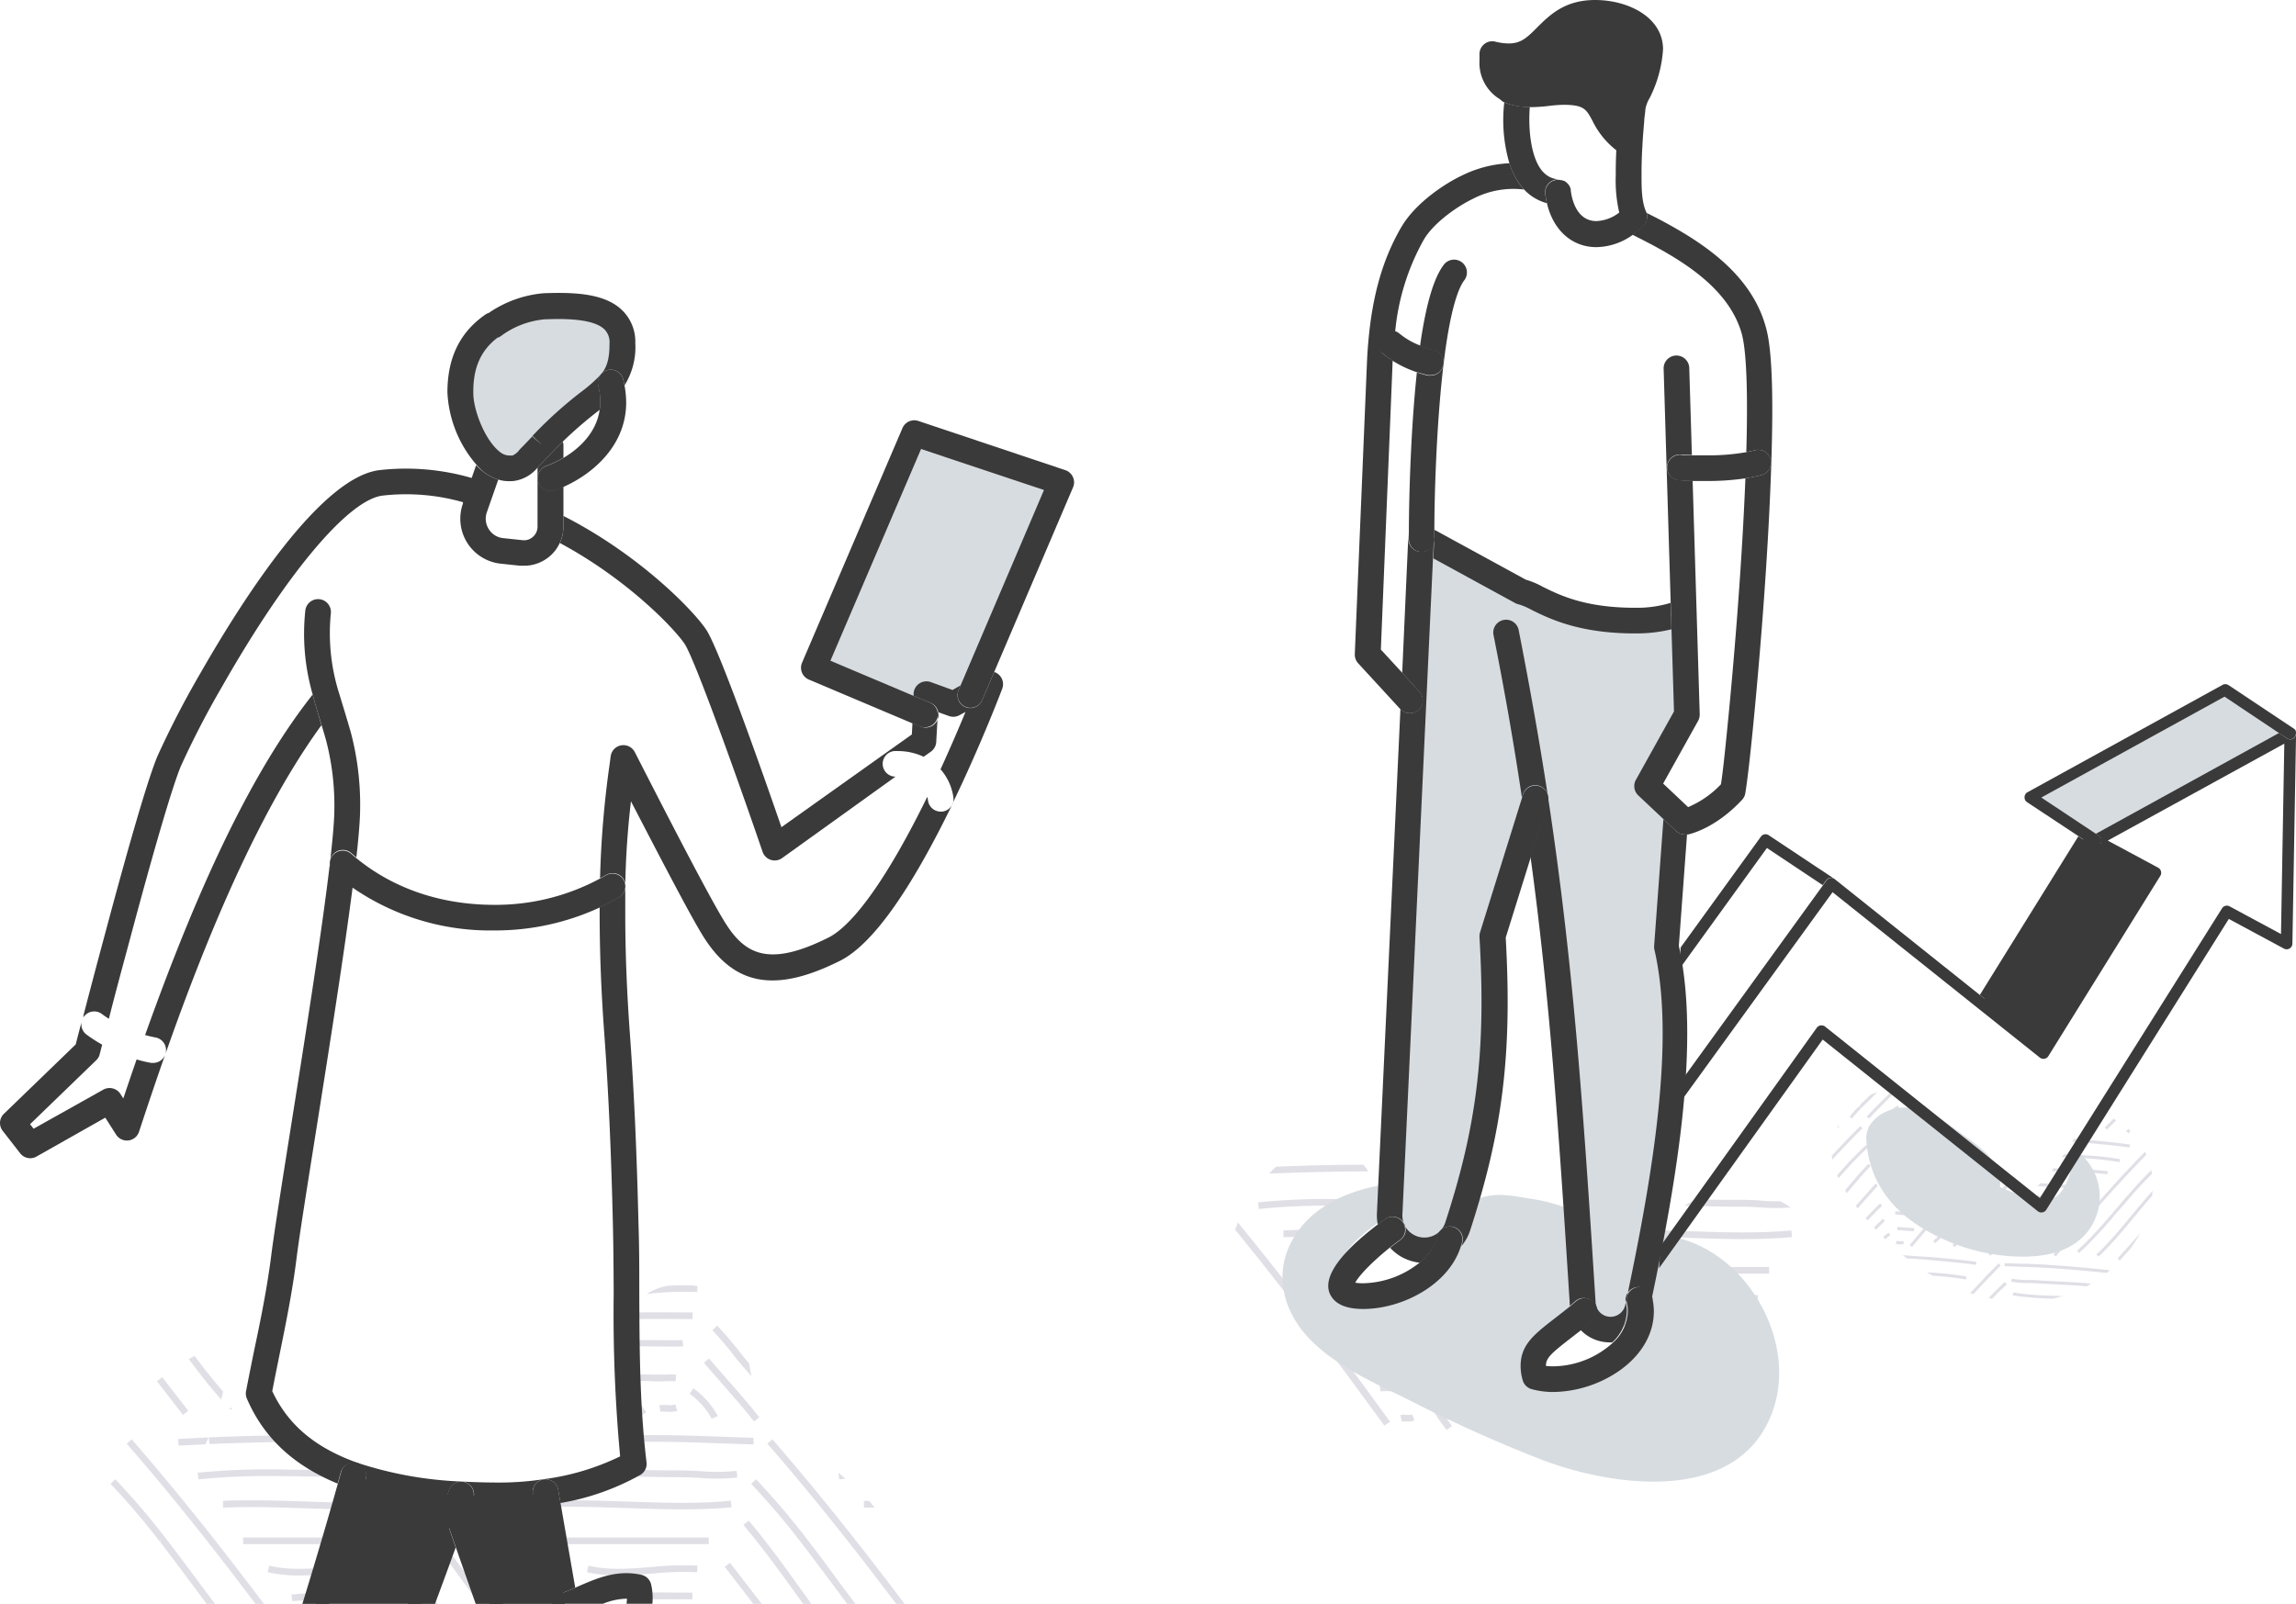 <svg xmlns="http://www.w3.org/2000/svg" width="402.53" height="281.27" viewBox="0 0 402.53 281.27"><defs><style>.cls-1{fill:#e0dfe6;}.cls-2{fill:#d7dce0;}.cls-3{fill:#3a3a3a;}</style></defs><g id="レイヤー_2" data-name="レイヤー 2"><g id="デザイン"><path class="cls-1" d="M151.46,263.2l0,1.17H152v0l1.37,0c-.34-.39-.68-.77-1-1.14Z"/><path class="cls-1" d="M147.11,259.43l1.12-.11L147,258.27Z"/><path class="cls-1" d="M89.74,265.71c-.41.12-.83.23-1.24.33,2.33,2.9,4.72,5.92,7.18,9.11.75,1,1.52,2,2.29,3l1.34-.18-2.71-3.53Q93.08,269.87,89.74,265.71Z"/><path class="cls-1" d="M141.75,270.26a131,131,0,0,0-9.21-10.85l-.84.81A132.28,132.28,0,0,1,140.82,271c1.74,2.25,3.43,4.53,5.13,6.81l2.6,3.49H150c-1.05-1.39-2.09-2.79-3.14-4.19C145.19,274.8,143.49,272.51,141.75,270.26Z"/><path class="cls-1" d="M135.41,252.4l-.88.77c5.71,6.55,11.57,13.74,17.94,22q2.26,2.94,4.67,6.12h1.47c-1.8-2.39-3.53-4.66-5.22-6.84C147,266.17,141.14,259,135.41,252.4Z"/><path class="cls-1" d="M114.21,274.8c-1.88.15-3.83.32-5.74.32a23.29,23.29,0,0,1-5.31-.55l-.26,1.14a24.44,24.44,0,0,0,5.57.58c.62,0,1.24,0,1.87-.05l1-.16a.36.36,0,0,1,0,.11l2.94-.23a53.43,53.43,0,0,1,7.92-.24l.09-1.16A53.18,53.18,0,0,0,114.21,274.8Z"/><polygon class="cls-1" points="127.06 274.77 132.08 281.27 133.55 281.27 127.98 274.06 127.06 274.77"/><path class="cls-1" d="M58.25,274.8c-1.89.15-3.84.32-5.74.32a23.29,23.29,0,0,1-5.31-.55l-.27,1.14a24.53,24.53,0,0,0,5.58.58c2,0,3.92-.17,5.83-.33a53.61,53.61,0,0,1,7.93-.24l.09-1.16A53.14,53.14,0,0,0,58.25,274.8Z"/><rect class="cls-1" x="98.59" y="269.62" width="25.67" height="1.17"/><path class="cls-1" d="M36.57,252.07c-1.81.08-3.59.17-5.33.27l.07,1.17c1.55-.09,3.13-.17,4.72-.24Q36.32,252.67,36.57,252.07Z"/><path class="cls-1" d="M36.74,253.24c3.91-.17,8-.29,12.23-.35-.27-.4-.55-.78-.85-1.16-4,.07-7.81.18-11.49.34a5.28,5.28,0,0,0,.06.88C36.71,253.05,36.72,253.14,36.74,253.24Z"/><path class="cls-1" d="M55.2,258.94l3.41.06c-1.47-.38-2.93-.79-4.38-1.24-2.24,0-4.48-.08-6.72-.08a120.18,120.18,0,0,0-12.85.59l.13,1.16a117.85,117.85,0,0,1,12.72-.58C50.08,258.85,52.64,258.9,55.2,258.94Z"/><rect class="cls-1" x="42.62" y="269.62" width="25.67" height="1.17"/><path class="cls-1" d="M112.89,251.66h-1.72c.14.39.29.78.44,1.17h1.28c5.75,0,8.67.11,12.71.26l6.51.22,0-1.17c-2.62-.07-4.66-.15-6.5-.22C121.59,251.77,118.66,251.66,112.89,251.66Z"/><path class="cls-1" d="M134.7,270.94c-1.22-1.57-2.34-3-3.45-4.27l-.91.74.34.43v0c1,1.18,2,2.44,3.08,3.84,2.18,2.81,4.31,5.79,6.38,8.66.22.32.45.63.68.95h1.44l-1.17-1.63C139,276.76,136.88,273.77,134.7,270.94Z"/><path class="cls-1" d="M63.63,263.55c-3.24,0-6.56-.12-9.77-.23s-6.53-.22-9.76-.22c-1.79,0-3.41,0-5,.1l0,1.17h.49v0c1.39-.05,2.85-.08,4.44-.08,3.21,0,6.52.11,9.72.22s6.55.23,9.81.23,6.07-.11,8.66-.35l-.11-1.17C69.63,263.44,66.83,263.55,63.63,263.55Z"/><polygon class="cls-1" points="70.27 274.77 75.29 281.27 76.76 281.27 71.19 274.06 70.27 274.77"/><path class="cls-1" d="M119.6,263.55c-3.25,0-6.57-.12-9.78-.23s-6.52-.22-9.76-.22c-1.18,0-2.29,0-3.36,0l-1.58.65v.57h.5v0c1.39-.05,2.84-.08,4.43-.08,3.22,0,6.52.11,9.72.22s6.55.23,9.82.23,6.07-.11,8.65-.35l-.1-1.17C125.6,263.44,122.8,263.55,119.6,263.55Z"/><path class="cls-1" d="M122.87,258c-1.19-.07-2.41-.14-4-.14-2.57,0-5.13-.05-7.7-.1l-1.16,0c-1,.35-2,.73-3.07,1.13,1.41,0,2.81,0,4.21.06,2.57.05,5.14.1,7.72.1,1.55,0,2.75.07,3.92.13a34.64,34.64,0,0,0,6.48-.07l-.12-1.17A33.57,33.57,0,0,1,122.87,258Z"/><path class="cls-1" d="M112,279.29c.12.4.26.78.42,1.17,2.24,0,4.62,0,6.62,0h2.35v-1.17h-2.34C117,279.26,114.41,279.24,112,279.29Z"/><path class="cls-1" d="M51.09,279.63l.16,1.16a96.93,96.93,0,0,1,11.86-.34h2.35v-1.17H63.12A97.91,97.91,0,0,0,51.09,279.63Z"/><path class="cls-1" d="M85,270.26c-1.28-1.66-2.5-3.19-3.67-4.61a19.48,19.48,0,0,0-3-1.71C80.1,266,82,268.32,84,271c1.74,2.25,3.43,4.53,5.13,6.81l1,1.35L91.5,279l-1.41-1.88C88.4,274.8,86.7,272.51,85,270.26Z"/><path class="cls-1" d="M77.91,270.94c-1.22-1.57-2.34-3-3.45-4.27l-.91.74.33.43,0,0c1,1.18,2,2.44,3.08,3.84,2.11,2.72,4.18,5.6,6.18,8.39l.11-.11c.35-.09.72-.16,1.1-.22l-.06-.08C82.24,276.76,80.09,273.77,77.91,270.94Z"/><path class="cls-1" d="M109.3,244.19c1,1.34,2,2.71,3,4.14l1-.69c-1.47-2-2.87-3.94-4.23-5.79C109.1,242.63,109.19,243.41,109.3,244.19Z"/><path class="cls-1" d="M116.91,247.58a5.89,5.89,0,0,0,1.82-.14l-.32-1.13a4.75,4.75,0,0,1-1.45.1,6.82,6.82,0,0,0-1.35,0l.17,1.16A5.36,5.36,0,0,1,116.91,247.58Z"/><path class="cls-1" d="M116.45,242.23a19.25,19.25,0,0,1,2,0l.08-1.17c-.75-.05-1.42,0-2.13,0s-1.36,0-2.18,0a17,17,0,0,0-2.27,0l.12,1.16a18.52,18.52,0,0,1,2.13,0C115.05,242.27,115.77,242.25,116.45,242.23Z"/><path class="cls-1" d="M121.43,230.15h-2.34c-2.64,0-6-.06-8.75.07a9.13,9.13,0,0,0-.49,1.2c2.86-.16,6.43-.13,9.23-.1h2.35Z"/><path class="cls-1" d="M119.67,235c-1.23.07-5.45,0-6.91,0-.41,0-.79,0-1.22,0a19.84,19.84,0,0,1-2,0l0,1.16.68,0c.56,0,1,0,1.43-.05a10.76,10.76,0,0,1,1.13,0c1.47,0,5.74.07,7,0Z"/><path class="cls-1" d="M124.3,238.24l-.89.77,2.37,2.71c2.23,2.53,4.75,5.4,6.42,7.56l.93-.72c-1.69-2.19-4.23-5.07-6.47-7.62C125.8,240,125,239,124.3,238.24Z"/><path class="cls-1" d="M124.78,248.8l1.08-.46a14.42,14.42,0,0,0-4.33-4.9l-.6,1A13.38,13.38,0,0,1,124.78,248.8Z"/><path class="cls-1" d="M131.75,241.34l-.45-2.29c-.5-.57-1-1.16-1.44-1.75-1.2-1.55-2.7-3.31-4.11-4.83l-.86.8c1.39,1.49,2.87,3.22,4,4.75C129.82,239.16,130.78,240.27,131.75,241.34Z"/><path class="cls-1" d="M114.31,226.82a53.43,53.43,0,0,1,7.92-.24l.08-1c-.24-.06-.49-.11-.74-.15a43.32,43.32,0,0,0-4.67.07,10.43,10.43,0,0,0-3.53,1.44Z"/><path class="cls-1" d="M29.43,270.26a131,131,0,0,0-9.21-10.85l-.84.81A129.86,129.86,0,0,1,28,270.33l.16-.33c0,.14-.05.3-.07.45l.41.52c1.74,2.25,3.43,4.53,5.13,6.81l2.6,3.49H37.7c-1.05-1.39-2.09-2.79-3.14-4.19C32.87,274.8,31.17,272.51,29.43,270.26Z"/><path class="cls-1" d="M23.09,252.4l-.88.77c5.71,6.55,11.57,13.74,17.94,22,1.51,2,3.07,4,4.67,6.12h1.47c-1.8-2.38-3.53-4.66-5.22-6.84C34.7,266.17,28.81,259,23.09,252.4Z"/><path class="cls-1" d="M40.2,247l.23.25.41-.39A4.89,4.89,0,0,0,40.2,247Z"/><path class="cls-1" d="M38.79,245.45c.12-.47.23-.93.33-1.41-1.26-1.46-2.55-3-3.92-4.82l-1.1-1.44c-.34.19-.69.38-1,.58.39.53.79,1,1.19,1.57C35.85,242,37.34,243.8,38.79,245.45Z"/><path class="cls-1" d="M33,247.4l-4.56-5.9-.92.73,4.55,5.89Z"/><polygon class="cls-2" points="142.68 117.06 162.17 125.29 162.18 125.29 162.37 121.67 167.15 123.41 170.24 121.76 186.11 84.57 160.27 75.95 142.68 117.06"/><path class="cls-2" d="M95.41,53.73a17.37,17.37,0,0,0-8.82,3.34h-.23c-3.25,2.25-5.69,5.73-5.69,11.81,0,3.64,2.27,9.57,5.48,12.07h0a4.91,4.91,0,0,0,3,1.17c.27,0,.56,0,.87,0a4.7,4.7,0,0,0,2.77-1.84s.85-.86,2.11-2.21c.06,0,.1-.11.16-.16,5.84-6.2,9.8-8.16,12-10.77,1.37-1.63,2-3.52,2-6.87C109.11,53.84,101.82,53.5,95.41,53.73Z"/><path class="cls-3" d="M95.65,261.74a54.11,54.11,0,0,1-7.94.62c-2.43,0-4.72-.06-6.89-.19h0L80,264.65h0c2.18,6.24,4.19,12,5.84,16.62H99.05l-3.4-19.52Z"/><path class="cls-3" d="M80.82,262.18h0A67.52,67.52,0,0,1,62,258.79h0c-2,7.33-4.26,14.85-6.6,22.47H73.9q3.18-8.55,6-16.62Z"/><path class="cls-3" d="M55.12,122.91c-.1-.36-.2-.74-.3-1.12-10.06,12.75-19.41,31.78-29.38,59.72.62.17,1.23.32,1.84.43a2.25,2.25,0,0,1-.39,4.46l-.39,0a23.58,23.58,0,0,1-2.55-.61c-.76,2.18-1.53,4.45-2.33,6.84l-.51-.79a2.26,2.26,0,0,0-3-.75L5.89,197.94l-.62-.79,11.59-11.21a2.15,2.15,0,0,0,.62-1.07s.16-.61.43-1.67a27,27,0,0,1-2.73-1.76,2.24,2.24,0,0,1-.85-2.34c-.5,1.88-.86,3.29-1.05,4.05L.69,195.32a2.24,2.24,0,0,0-.21,3l3.05,3.92a2.23,2.23,0,0,0,2.87.58L18.46,196l1.91,3a2.24,2.24,0,0,0,4-.52c1.65-5,3.15-9.46,4.61-13.59l.57-1.6c9-25.39,17.84-43.81,26.81-56.12l-.27-.9C55.78,125.18,55.44,124.06,55.12,122.91Z"/><path class="cls-3" d="M14.62,178.43l.08-.14a2.25,2.25,0,0,1,3.15-.48c.4.3.81.58,1.24.85,1-4,2.29-8.76,3.58-13.54,4.37-16.38,7.59-27.33,9.07-30.83a156.32,156.32,0,0,1,7.26-14c11.25-19.76,22-32.54,28-33.37a36.46,36.46,0,0,1,14.28,1.18l1.51-4.25a41.22,41.22,0,0,0-16.4-1.39c-10.37,1.43-24,22.92-31.26,35.6a162.72,162.72,0,0,0-7.5,14.49c-2,4.73-6.14,19.7-9.27,31.42-1.31,4.86-2.6,9.75-3.64,13.76a.06.06,0,0,1,0,0A2.56,2.56,0,0,0,14.62,178.43Z"/><path class="cls-3" d="M62.56,256.63a2.24,2.24,0,0,1,1.56,2.77c-.2.74-.41,1.5-.63,2.25a71.2,71.2,0,0,0,14.23,2.56,2.83,2.83,0,0,1,.11-.31c.29-.84.58-1.65.87-2.46a2.25,2.25,0,1,1,4.24,1.49c-.18.52-.37,1.05-.56,1.57,1.71.08,3.5.11,5.33.11a53.39,53.39,0,0,0,6.09-.36l-.36-2.12a2.25,2.25,0,1,1,4.43-.77l.39,2.22a43.42,43.42,0,0,0,14-4.93,2.24,2.24,0,0,0,1.09-2.2c-1.18-9.8-1.23-19.38-1.27-29.52,0-4,0-8.15-.14-12.28-.3-12.62-.79-23.53-1.51-33.36-.54-7.43-.81-14.33-.81-21.11,0-1.68,0-3.24,0-4.71a145.7,145.7,0,0,1,1-14.95C117,152.83,121,160.43,123,163.73c5.46,9.11,12.72,10.54,24.25,4.77,5.6-2.79,12.2-12,19.68-27.38a2.27,2.27,0,0,1-1.72,1.21l-.29,0a2.25,2.25,0,0,1-2.23-2,4.25,4.25,0,0,0-.12-.6c-6.69,13.69-12.84,22.45-17.33,24.69-10.65,5.33-14.8,2.91-18.38-3.06-2-3.29-6.37-11.52-13-24.45l-2.56-5a2.25,2.25,0,0,0-4.24.73l-.16,1.22a172.13,172.13,0,0,0-1.7,20.16c.35-.19.72-.38,1.07-.58a2.24,2.24,0,0,1,3.08.78,2.26,2.26,0,0,1-.79,3.09,38.43,38.43,0,0,1-3.43,1.79c0,.34,0,.67,0,1,0,6.89.27,13.9.83,21.44.71,9.75,1.2,20.59,1.49,33.14.1,4.08.12,8.2.14,12.19a271.89,271.89,0,0,0,1.13,28.53,43.27,43.27,0,0,1-13.39,4,51.61,51.61,0,0,1-7.6.59c-2.36,0-4.64-.06-6.76-.18a66.4,66.4,0,0,1-18.24-3.26c-7.45-2.65-12.22-6.66-15-12.59.4-2.09.83-4.18,1.25-6.27,1.12-5.5,2.28-11.18,3-16.95.5-4,1.84-12.4,3.39-22.15,2.21-13.92,4.9-30.89,6.46-43.05a37.56,37.56,0,0,1-3.23-2.54,2.25,2.25,0,1,1,3-3.38l.88.74c.44-4,.66-6.82.66-8.68a49.6,49.6,0,0,0-1.61-13.15c-.34-1.21-.71-2.43-1.08-3.67-.33-1.08-.66-2.17-1-3.28A35,35,0,0,1,58,107.59a2.25,2.25,0,1,0-4.47-.54,38.31,38.31,0,0,0,1.29,14.74c.1.38.2.76.3,1.12.32,1.15.66,2.27,1,3.38l.27.9c.27.89.54,1.78.78,2.65a45.21,45.21,0,0,1,1.45,12c0,1.85-.26,5-.76,9.37-1.41,12.12-4.47,31.37-6.93,46.84-1.55,9.79-2.89,18.24-3.4,22.29-.71,5.59-1.85,11.19-3,16.61-.47,2.34-.95,4.68-1.39,7a2.18,2.18,0,0,0,.14,1.31c2.94,6.84,8.16,11.73,15.91,14.91.18-.65.37-1.31.55-1.95A2.25,2.25,0,0,1,62.56,256.63Z"/><path class="cls-3" d="M98.15,95.22c11.91,6.4,20.12,15.06,21.88,17.7s9.33,23.78,13.66,36.45a2.26,2.26,0,0,0,1.44,1.42,2.23,2.23,0,0,0,2-.32L157,136.2a2.25,2.25,0,0,1-.21-4.49l.55,0a10.64,10.64,0,0,1,4.59,1l1.28-.9a2.25,2.25,0,0,0,.93-1.71l.29-5.23,1.92.69a2.25,2.25,0,0,0,1.83-.12l1.09-.59c-1.13,2.73-2.63,6.25-4.38,10.06a9.37,9.37,0,0,1,2.26,4.94,2.29,2.29,0,0,1-.22,1.28s0-.05,0-.08a1,1,0,0,0,.07-.15c5.05-10.45,8.67-20,8.71-20.13a2.25,2.25,0,0,0-.62-2.48,2.31,2.31,0,0,0-.79-.45l-2.07,4.85a2.25,2.25,0,1,1-4.13-1.77l.31-.73L167,121l-3.83-1.39a2.26,2.26,0,0,0-3,2l0,.42,3,1.24a2.25,2.25,0,0,1-.88,4.32,2.21,2.21,0,0,1-.87-.17l-1.45-.62-.11,2L137,145.06c-2.92-8.47-10.87-31.17-13.19-34.64S112,97.21,98.78,90.48v1.87A6.87,6.87,0,0,1,98.15,95.22Z"/><path class="cls-3" d="M77.84,265.39a2.25,2.25,0,1,1,4.25-1.48l.25.72,0-.13c.19-.52.38-1.05.56-1.57a2.25,2.25,0,1,0-4.24-1.49c-.29.81-.58,1.62-.87,2.46a2.83,2.83,0,0,0-.11.31c-1.9,5.34-3.94,10.94-6.22,17.06h4.8c1.28-3.44,2.49-6.73,3.63-9.9Z"/><path class="cls-3" d="M64.12,259.4a2.25,2.25,0,1,0-4.33-1.2c-.18.64-.37,1.3-.55,1.95-1.83,6.52-3.88,13.48-6.23,21.12h4.71c2.16-7,4.06-13.52,5.77-19.62C63.71,260.9,63.92,260.14,64.12,259.4Z"/><path class="cls-3" d="M98.85,279.24c.66-.24,1.32-.52,2-.81l-2.58-14.85-.39-2.22a2.25,2.25,0,1,0-4.43.77l.36,2.12,3,17h.61A2.26,2.26,0,0,1,98.85,279.24Z"/><path class="cls-3" d="M82.09,263.91a2.25,2.25,0,1,0-4.25,1.48l2.09,6c1.32,3.78,2.5,7.12,3.48,9.9h4.77c-1.48-4.18-3.5-9.93-5.84-16.64Z"/><path class="cls-3" d="M95,78l-1.65-1.51-.06.07Z"/><path class="cls-3" d="M93.43,76.33l.06-.06,0,0Z"/><path class="cls-3" d="M81.15,88.34A7.92,7.92,0,0,0,87.8,98.85l3.38.36c.24,0,.47,0,.71,0a6.87,6.87,0,0,0,4.61-1.77,6.72,6.72,0,0,0,1.65-2.25,6.87,6.87,0,0,0,.63-2.87v-7c-.5.23-1,.43-1.49.61a2.25,2.25,0,1,1-1.51-4.24,17.63,17.63,0,0,0,3-1.41V78.1a2.14,2.14,0,0,0-.11-.67c-.63.61-1.27,1.26-2,2a2.79,2.79,0,0,1-.2.22c-1.12,1.2-1.7,1.81-2.05,2.14l-.18.2V92.35a2.36,2.36,0,0,1-.79,1.78,2.32,2.32,0,0,1-1.84.6l-3.39-.36a3.37,3.37,0,0,1-2.52-1.56,3.41,3.41,0,0,1-.34-3l2-5.71a8,8,0,0,1-2.64-1.38l-.07-.06a10.8,10.8,0,0,1-1.17-1.09l-.79,2.25-1.51,4.25Z"/><path class="cls-3" d="M84.71,82.68l.07.06a8,8,0,0,0,2.64,1.38,6.18,6.18,0,0,0,1.75.26c.33,0,.69,0,1.1-.06a6.56,6.56,0,0,0,4-2.35l.18-.2c.35-.33.93-.94,2.05-2.14a2.79,2.79,0,0,0,.2-.22c.69-.72,1.33-1.37,2-2a72.14,72.14,0,0,1,6-5.2l.45-.36a9.69,9.69,0,0,0,.11-1.34,13.42,13.42,0,0,0-.37-2.93,2.25,2.25,0,1,1,4.39-1q.12.52.21,1a12.6,12.6,0,0,0,1.89-7.41,7.67,7.67,0,0,0-2.29-5.75c-3.07-3-8.42-3.19-13.75-3a20,20,0,0,0-9.64,3.45,2.08,2.08,0,0,0-.6.29c-4.48,3.11-6.66,7.58-6.66,13.66a20.88,20.88,0,0,0,5.12,12.71A10.8,10.8,0,0,0,84.71,82.68Zm2.5-23.45A2.16,2.16,0,0,0,88,58.8,15.13,15.13,0,0,1,95.49,56c2.5-.09,8.33-.3,10.46,1.74a3.19,3.19,0,0,1,.91,2.51c0,3-.58,4.31-1.52,5.42h0a25.45,25.45,0,0,1-3.46,3.06,72.48,72.48,0,0,0-8.37,7.54l0,0-.06.06-.09.1h0L95,78l-1.71-1.44h0c-1.1,1.17-1.84,1.93-2,2.08l-.22.24a3,3,0,0,1-1.22,1c-.24,0-.46,0-.67,0a2.7,2.7,0,0,1-1.59-.67l0,0c-2.55-2-4.61-7.26-4.61-10.29C82.92,64.53,84.29,61.45,87.21,59.23Z"/><path class="cls-3" d="M106.56,64.9a2.25,2.25,0,0,0-1.69,2.7,13.42,13.42,0,0,1,.37,2.93,9.69,9.69,0,0,1-.11,1.34c-.54,3.79-3.3,6.64-6.35,8.43a17.63,17.63,0,0,1-3,1.41A2.25,2.25,0,0,0,97.29,86c.49-.18,1-.38,1.49-.61,5.35-2.37,11-7.4,11-14.81a17.67,17.67,0,0,0-.27-2.89q-.09-.52-.21-1A2.26,2.26,0,0,0,106.56,64.9Z"/><path class="cls-3" d="M114.16,277.88a2.26,2.26,0,0,0-1.68-1.7,11.9,11.9,0,0,0-2.68-.3c-3.08,0-5.76,1.16-8.35,2.28l-.61.27c-.67.29-1.33.57-2,.81a2.26,2.26,0,0,0-1.47,2h8.35a11.78,11.78,0,0,1,4.2-.89,6.69,6.69,0,0,1-.08.89h4.53a8.71,8.71,0,0,0,.05-1A10.26,10.26,0,0,0,114.16,277.88Z"/><path class="cls-3" d="M62.46,150.48l-.88-.74a2.25,2.25,0,1,0-3,3.38,37.56,37.56,0,0,0,3.23,2.54,42.45,42.45,0,0,0,24.81,7.51,43.62,43.62,0,0,0,18.47-4,38.43,38.43,0,0,0,3.43-1.79,2.26,2.26,0,0,0,.79-3.09,2.24,2.24,0,0,0-3.08-.78c-.35.2-.72.39-1.07.58a38.55,38.55,0,0,1-18.54,4.59C77.33,158.67,69,155.84,62.46,150.48Z"/><path class="cls-3" d="M162.17,127.54a2.25,2.25,0,0,0,.88-4.32l-3-1.24-14.46-6.11,15.89-37.13,21.55,7.19-14.6,34.22-.31.73a2.25,2.25,0,1,0,4.13,1.77l2.07-4.85,13.81-32.35a2.25,2.25,0,0,0-1.36-3L161,73.82a2.25,2.25,0,0,0-2.78,1.25l-17.59,41.11a2.25,2.25,0,0,0,1.19,3l18,7.61,1.45.62A2.21,2.21,0,0,0,162.17,127.54Z"/><path class="cls-1" d="M242.7,250l1-.68c-6.42-8.85-11.72-16-16.67-22.35-3.45-4.48-6.76-8.64-10-12.57-.17.42-.33.84-.49,1.26,3.08,3.76,6.25,7.75,9.55,12C231,234.12,236.29,241.21,242.7,250Z"/><path class="cls-1" d="M276.3,219.17v-.07c-2.41-3-4.76-5.88-7.07-8.64a11.66,11.66,0,0,0-1.68-.17c2.81,3.32,5.67,6.82,8.62,10.53A15.28,15.28,0,0,0,276.3,219.17Z"/><path class="cls-1" d="M235.81,222.19h-7.28v1.17H236A11,11,0,0,1,235.81,222.19Z"/><path class="cls-1" d="M237.31,227.67a23.07,23.07,0,0,1-4.2-.52l-.26,1.14a24.6,24.6,0,0,0,5.08.56C237.71,228.47,237.51,228.08,237.31,227.67Z"/><path class="cls-1" d="M249,233h2.34v-1.17H249a96.06,96.06,0,0,0-12,.35l.16,1.16A95.07,95.07,0,0,1,249,233Z"/><path class="cls-1" d="M241.56,238c.39,0,.75,0,1.12,0,1.47,0,5.75.06,7,0l-.07-1.17c-1.22.06-5.44,0-6.9,0-.41,0-.79,0-1.22,0a17.35,17.35,0,0,1-2,0l0,1.17h.67C240.69,238,241.14,238,241.56,238Z"/><path class="cls-1" d="M273.58,228.36c.2-.39.4-.78.58-1.17q-1.62-2.19-3.29-4.35a133.06,133.06,0,0,0-9.2-10.85l-.85.81a130.29,130.29,0,0,1,9.12,10.75C271.17,225.14,272.38,226.75,273.58,228.36Z"/><path class="cls-1" d="M261.32,251l.93-.71c-2.37-3.07-5.06-6.55-8.33-9l-.69.94C256.36,244.57,259,248,261.32,251Z"/><path class="cls-1" d="M259.21,211.53c-.2.06-.4.12-.6.2l.62-.06Z"/><path class="cls-1" d="M310.16,222.19H287.68c-.11.39-.21.78-.29,1.17h22.77Z"/><path class="cls-1" d="M244.16,244c.83,0,1.56,0,2.24,0a19.24,19.24,0,0,1,2,0l.07-1.17c-.74,0-1.41,0-2.12,0s-1.37,0-2.18,0a19,19,0,0,0-2.28,0L242,244A16.47,16.47,0,0,1,244.16,244Z"/><path class="cls-1" d="M246.59,248.13a4.25,4.25,0,0,0-1.07,0l.23,1.15a3.29,3.29,0,0,1,.77,0l.47,0a2.82,2.82,0,0,0,1-.17l-.43-1.09A2.5,2.5,0,0,1,246.59,248.13Z"/><path class="cls-1" d="M304.79,211.61c1.55,0,2.75.07,3.92.14a35.82,35.82,0,0,0,5.21,0,19.43,19.43,0,0,0-1.79-1.09c-1.18,0-2.23,0-3.35-.11s-2.41-.14-4-.14c-2.5,0-5,0-7.48-.09a16.94,16.94,0,0,0-2,1.14l1.79,0C299.64,211.57,302.21,211.61,304.79,211.61Z"/><path class="cls-1" d="M290.25,247.21c-2.23-2.33-4.49-4.93-7-8-.37.26-.59.44-.73.56l-.28.05c2.54,3.17,4.85,5.84,7.14,8.22Z"/><path class="cls-1" d="M250.75,245.24l-.8.85a13.72,13.72,0,0,1,2.22,2.69c.39.57.83,1.21,1.47,2l.92-.72c-.62-.8-1-1.43-1.42-2A15.32,15.32,0,0,0,250.75,245.24Z"/><path class="cls-1" d="M266.44,249.43c.53.69,1,1.33,1.42,2l1-.64c-.44-.68-.92-1.35-1.47-2.05s-2.61-3.08-5-5.77c-2.89-3.3-6.16-7-7.27-8.49l-.93.71c1.13,1.47,4.42,5.23,7.32,8.55C263.77,246.28,265.88,248.7,266.44,249.43Z"/><path class="cls-1" d="M233.42,211.43h2.36a5.17,5.17,0,0,1,.16-.68,3.51,3.51,0,0,1,.22-.48l-2.74,0a117.61,117.61,0,0,0-12.85.59l.13,1.16A117.85,117.85,0,0,1,233.42,211.43Z"/><path class="cls-1" d="M239.21,204.54a2.64,2.64,0,0,0-.15-.29c-5.42,0-10.5.15-15.34.35-.43.39-.84.8-1.23,1.22,5.45-.24,11.19-.37,17.37-.41A2.45,2.45,0,0,0,239.21,204.54Z"/><path class="cls-1" d="M235.73,216.94c0-.39,0-.78,0-1.17-1.92-.05-3.83-.1-5.73-.1s-3.41,0-5,.11l0,1.17h.49v0c1.39-.06,2.85-.09,4.44-.09C231.9,216.84,233.82,216.89,235.73,216.94Z"/><path class="cls-1" d="M305,233h2.35v-1.17H305a96.19,96.19,0,0,0-12,.35l.17,1.16A94.85,94.85,0,0,1,305,233Z"/><path class="cls-1" d="M302.87,248.13a6.74,6.74,0,0,0-1.34,0l.16,1.16a6.17,6.17,0,0,1,1.13,0,5.9,5.9,0,0,0,1.82-.13l-.32-1.13A4.75,4.75,0,0,1,302.87,248.13Z"/><path class="cls-1" d="M300.12,244c.84,0,1.56,0,2.24,0a19.44,19.44,0,0,1,2,0l.07-1.17c-.75,0-1.42,0-2.13,0s-1.36,0-2.18,0a18.88,18.88,0,0,0-2.27,0L298,244A16.5,16.5,0,0,1,300.12,244Z"/><path class="cls-1" d="M297.52,238c.39,0,.75,0,1.13,0,1.47,0,5.74.06,7,0l-.06-1.17c-1.23.06-5.45,0-6.91,0-.41,0-.79,0-1.21,0a17.41,17.41,0,0,1-2,0l0,1.17h.68C296.65,238,297.11,238,297.52,238Z"/><path class="cls-1" d="M300.12,227.37c-1.88.16-3.83.32-5.73.32a23.93,23.93,0,0,1-5.32-.54l-.26,1.14a25.07,25.07,0,0,0,5.58.57c1.95,0,3.92-.16,5.83-.32a53.43,53.43,0,0,1,7.92-.24l.09-1.17A54.5,54.5,0,0,0,300.12,227.37Z"/><path class="cls-1" d="M305.51,217.3c3.23,0,6.07-.12,8.66-.35l-.11-1.17c-2.55.23-5.35.35-8.55.35s-6.57-.12-9.78-.23l-4.94-.16c-.28.38-.54.76-.8,1.16,1.91,0,3.83.1,5.7.17C298.91,217.18,302.24,217.3,305.51,217.3Z"/><path class="cls-1" d="M257.11,226.64l-.93.71,17.37,22.49.92-.72-7.21-9.34-.28-.07.09-.17Z"/><path class="cls-1" d="M258.1,215.78c-.94.09-1.93.15-2.94.2-.25.42-.51.82-.77,1.22,1.33-.06,2.6-.14,3.81-.25Z"/><path class="cls-1" d="M252.18,228.3l.09-1.17a54.5,54.5,0,0,0-8.11.24l-1.58.13c-.58.4-1.13.83-1.67,1.28,1.12-.06,2.24-.15,3.34-.24A53.61,53.61,0,0,1,252.18,228.3Z"/><path class="cls-1" d="M299.18,249.36c-4.81-6.63-9-12.29-12.88-17.4,0,.31-.07.63-.11.94s-.06.51-.06.61l0,.12c3.67,4.86,7.62,10.2,12.13,16.41Z"/><path class="cls-1" d="M254.2,222.19h-4.11c-.38.35-.78.69-1.18,1l-.21.15h5.5Z"/><path class="cls-1" d="M259.81,220.4c1,1.18,2,2.44,3.08,3.83,2.18,2.82,4.31,5.79,6.38,8.67l.9,1.25c.22-.36.44-.72.67-1.08l-.62-.85c-2.07-2.89-4.22-5.87-6.4-8.7-1.21-1.57-2.34-3-3.45-4.27l-.91.73.34.43Z"/><path class="cls-1" d="M275,240.68l.73,1c2.19,2.83,4.21,5.24,6.16,7.34l.86-.79c-1.93-2.08-3.92-4.46-6.09-7.27l-.21-.27h-.28C275.76,240.69,275.37,240.68,275,240.68Z"/><path class="cls-2" d="M247.24,245.62a248.77,248.77,0,0,0,23.21,10.43c12.32,4.64,33.64,7.74,40-7.71,5.21-12.61-4.12-29-17.31-31.46-4.3-.81-9.34,3.85-6.29,8.18,1,1.42,2.05,2.9,3,4.45a6.5,6.5,0,0,0-.72,1c-.89,1.54-1.76,3.09-2.63,4.64-3.17,3.63-8.32,5.58-12.84,6.29A4.74,4.74,0,0,0,270.1,244l-1.37-.54-.67-.27a7.66,7.66,0,0,0,1.07-5.1c-.26-1.68-.41-2.95.22-4.12l.08,0c3.61-1.41,5.81-3.76,7.92-7a5.29,5.29,0,0,0,.77-4.42c3.3-1.24,4.89-6.27.94-8.62a29.6,29.6,0,0,0-10.53-3.68c-3.63-.59-8-1.64-11,1.11-2.39,2.19-2.67,5.87-4.82,8.35-2.3,2.68-5.77,4.39-9,5.65a7.45,7.45,0,0,0-4.43,4.1c-2.83-1.91-5.75-4.77-4.13-8.36s6-6.25,9-8.6c2.33-1.84-.28-5-2.65-4.54-6.14,1.2-12.22,4.16-15.19,10s-1.17,12.09,3.08,16.62C234.08,239.61,241.11,242.57,247.24,245.62Z"/><path class="cls-2" d="M246.65,218.42a6.11,6.11,0,0,0,7.48-1,5.88,5.88,0,0,0,1.43-2.39c5.66-17.36,7.25-30.85,6.09-50.88l7.51-24.1c4.49,29.39,6.2,54.73,8.34,88.55a4.48,4.48,0,0,0,.26,1.28,4.88,4.88,0,0,0,9.38-.58c.1-.46.19-.92.28-1.37,5.11-24.22,8.4-46.43,4.82-61.92L294,142.74l-5.19-4.9,7-12.49,0-.77-.17-6-.35-11.4a20.8,20.8,0,0,1-8.61,1.57c-12.69,0-17.09-4.56-19.88-5l-17.48-9.54c0-.16,0-.39,0-.66h0l-1.37,29.31-4.19,90a6,6,0,0,0,.51,2.75A6.11,6.11,0,0,0,246.65,218.42Z"/><path class="cls-3" d="M264.49,15.69c.09,0,.1.14.15.23a10.5,10.5,0,0,0,1.61.44,11.69,11.69,0,0,0,2.18.19c2,0,3.8-.41,5.68-.41,8.34,0,5.2,5.07,11.58,9.1.08-1.4.2-2.79.32-4.19.06-.74.15-1.48.22-2.23a8,8,0,0,1,.95-2.69,20,20,0,0,0,2.12-7.56c0-4.21-5.28-6.32-9.65-6.32-8.34,0-8.52,7.62-15.11,7.62a12.05,12.05,0,0,1-2.87-.38c0,.39,0,.79,0,1.18A5.11,5.11,0,0,0,264.49,15.69Z"/><path class="cls-3" d="M295.37,146.33a2.22,2.22,0,0,1-1.54-.61l-2.2-2.08L290,165.87a2.17,2.17,0,0,0,.05.67c3.7,16-.37,39.79-4.84,61l-.06.29-.21,1a2.63,2.63,0,0,1-5.05.35,3.71,3.71,0,0,1-.15-.72c-2.27-36-4-60-8.35-88.75-1.44-9.43-3.13-19-5.16-29.32a2.25,2.25,0,0,0-4.41.87c2,10,3.63,19.41,5,28.62l.16-.5a2.25,2.25,0,1,1,4.29,1.34l-2.95,9.48c3.34,24.49,4.89,46.82,6.89,78.53,0,.09,0,.18,0,.27.33-.27.68-.55,1-.85a2.25,2.25,0,0,1,2.88,3.47c-.7.58-1.36,1.1-2,1.59a7,7,0,0,0,3.09,1.9,7.15,7.15,0,0,0,2,.3l.48,0a7.73,7.73,0,0,0,2.55-5.46,6.88,6.88,0,0,0-.17-1.49,2.25,2.25,0,0,1,4.39-1c0,.19.06.37.09.55,4.51-21.39,8.55-45.41,4.81-62.14l1.44-19.6-.17,0A1.9,1.9,0,0,1,295.37,146.33Z"/><path class="cls-3" d="M266.31,106a11.3,11.3,0,0,1,2.18.94c3.13,1.55,8.35,4.14,18.09,4.14a26,26,0,0,0,6.45-.72l-.14-4.64a20,20,0,0,1-6.31.86c-8.68,0-13.14-2.21-16.09-3.67a14.68,14.68,0,0,0-3-1.26l-16-8.74c0,.25,0,.48,0,.68s0,.51,0,.65v.34a2.26,2.26,0,0,1-.07.53l-.13,2.81,14.35,7.84A2.46,2.46,0,0,0,266.31,106Z"/><path class="cls-3" d="M246,214.29a2.23,2.23,0,0,1-.45,3.13l0,0c-.64.46-1.25.93-1.84,1.4a8.38,8.38,0,0,0,1.85,1.51,8.5,8.5,0,0,0,3.35,1.11,8.85,8.85,0,0,0,3.1-4.56,2.25,2.25,0,1,1,4.37,1.06c-.05.2-.12.39-.18.59a8,8,0,0,0,1.56-2.81c5.72-17.57,7.36-31,6.22-51.3l4.44-14.23,2.95-9.48A2.25,2.25,0,1,0,267,139.4l-.16.5-7.36,23.6a2.41,2.41,0,0,0-.1.8c1.15,19.87-.41,33-6,50.08a3.74,3.74,0,0,1-.89,1.48,3.86,3.86,0,0,1-4.74.62,3.74,3.74,0,0,1-1.56-1.77,3.83,3.83,0,0,1-.32-1.74l5.36-115.08.13-2.81a2.25,2.25,0,0,1-4.43-.53v-.34c0-.18,0-.43,0-.74v-.09s0,0,0,.06L245.83,118l3,3.3a2.26,2.26,0,0,1-.13,3.18,2.26,2.26,0,0,1-3.18-.13l0,0-4.12,88.42a8.32,8.32,0,0,0,.15,2l1.27-.95A2.25,2.25,0,0,1,246,214.29Z"/><path class="cls-3" d="M286.92,225.76a2.25,2.25,0,0,0-1.7,2.69,6.88,6.88,0,0,1,.17,1.49,7.73,7.73,0,0,1-2.55,5.46,15.8,15.8,0,0,1-10.55,4.21,12.59,12.59,0,0,1-1.26-.07c0-1.37.82-2.14,4.31-4.84l1.89-1.47c.61-.49,1.27-1,2-1.59a2.25,2.25,0,0,0-2.88-3.47c-.35.3-.7.58-1,.85-1,.8-1.89,1.49-2.7,2.12-3.65,2.82-6.06,4.68-6.06,8.4a9.1,9.1,0,0,0,.37,2.52,2.25,2.25,0,0,0,1.57,1.55,14.22,14.22,0,0,0,3.82.5,20.92,20.92,0,0,0,11.55-3.73c3.9-2.75,6.05-6.46,6.05-10.44a10.71,10.71,0,0,0-.19-1.94c0-.18-.05-.36-.09-.55A2.24,2.24,0,0,0,286.92,225.76Z"/><path class="cls-3" d="M239,229.55c6.77,0,15-4.19,17.12-11,.06-.2.13-.39.18-.59a2.25,2.25,0,1,0-4.37-1.06,8.85,8.85,0,0,1-3.1,4.56,16.28,16.28,0,0,1-9.83,3.58,8.3,8.3,0,0,1-1.4-.1c.64-1.23,2.9-3.6,6-6.1.59-.47,1.2-.94,1.84-1.4l0,0a2.25,2.25,0,0,0-2.69-3.61l-1.27.95c-6.54,5-9.38,9-8.44,11.84C233.76,228.56,235.74,229.55,239,229.55Z"/><path class="cls-3" d="M288.11,39.56a8.76,8.76,0,0,1-.75.68,14.3,14.3,0,0,1-1.18.91c1.24.63,2.46,1.25,3.59,1.85,6.12,3.3,13.41,8,15.56,15.42.6,2.06,1.21,7.37.83,20.87q.84-.17,1.62-.36a2.25,2.25,0,0,1,1.16,4.34,27.21,27.21,0,0,1-2.94.61c-.68,17.26-2.37,35.61-2.9,41.05s-1,10.21-1.39,12.61a17.07,17.07,0,0,1-5.75,4l-4.38-4.13,6.13-11a2.31,2.31,0,0,0,.28-1.18l-1.24-40.93q-1.41,0-2.52-.12a2.25,2.25,0,0,1,.39-4.48c.58.05,1.25.08,2,.1l-.46-15.14a2.25,2.25,0,1,0-4.49.14l1.23,40.85.14,4.64.44,14.47-6.68,12a2.25,2.25,0,0,0,.42,2.73l4.42,4.16,2.2,2.08a2.22,2.22,0,0,0,1.54.61,1.9,1.9,0,0,0,.41,0l.17,0c.88-.2,5.1-1.37,9.52-6.15A2.23,2.23,0,0,0,306,139c.37-2.24.95-7.32,1.54-13.59.56-5.77,2.43-26,3-44.19.41-12.52.1-20.37-1-24C307,48.18,298.8,42.76,291.9,39c-1-.55-2.11-1.11-3.22-1.66A2.24,2.24,0,0,1,288.11,39.56Z"/><path class="cls-3" d="M247.21,125.08a2.22,2.22,0,0,0,1.52-.59,2.26,2.26,0,0,0,.13-3.18l-3-3.3-3.77-4.1L244.13,64c0-.25,0-.51.05-.76A17.06,17.06,0,0,1,242.43,62a2.25,2.25,0,0,1,2.17-3.85,40.66,40.66,0,0,1,5-16.09c1.83-3.13,6.14-6,8.6-7.18a15.38,15.38,0,0,1,9-1.64,8,8,0,0,1-.64-.76,13,13,0,0,1-1.92-3.85,20.83,20.83,0,0,0-8.42,2.19c-2.74,1.3-8,4.66-10.54,9-3.24,5.55-5.08,11.95-5.79,20.15-.12,1.3-.2,2.61-.25,3.91l-2.12,50.83a2.28,2.28,0,0,0,.59,1.61l7.42,8.07,0,0A2.24,2.24,0,0,0,247.21,125.08Z"/><path class="cls-3" d="M275.33,33.3a1.4,1.4,0,0,0-.06-.28A1.4,1.4,0,0,1,275.33,33.3Z"/><path class="cls-3" d="M275.2,32.84c0-.07-.06-.15-.1-.22S275.16,32.77,275.2,32.84Z"/><path class="cls-3" d="M274.44,31.9a1.59,1.59,0,0,0-.27-.18A2.11,2.11,0,0,1,274.44,31.9Z"/><path class="cls-3" d="M266.14,14c.17,0,.35.09.53.12s.34,0,.51.06a2.43,2.43,0,0,0-.38-.13A1.86,1.86,0,0,0,266.14,14Z"/><path class="cls-3" d="M274.08,31.68a2.38,2.38,0,0,0-.32-.12A3,3,0,0,1,274.08,31.68Z"/><path class="cls-3" d="M275,32.46l-.14-.2Z"/><path class="cls-3" d="M274.53,32a2,2,0,0,1,.21.2A2,2,0,0,0,274.53,32Z"/><path class="cls-3" d="M267.2,33.22l.18.2a8.4,8.4,0,0,0,3.82,2.21,16.44,16.44,0,0,1-.3-1.64,2.25,2.25,0,0,1,2-2.51,2.18,2.18,0,0,1,.77.05l-.27-.05-.64-.09a3.9,3.9,0,0,1-2.14-1.15,3.36,3.36,0,0,1-.42-.48c-1.79-2.37-2.3-7-2-11a15,15,0,0,1-2.36-.21,13.14,13.14,0,0,1-2-.54l-.11-.06a26.91,26.91,0,0,0,.88,10.63,13,13,0,0,0,1.92,3.85A8,8,0,0,0,267.2,33.22Z"/><path class="cls-3" d="M265.85,18.58a15,15,0,0,0,2.36.21h.22a28.33,28.33,0,0,0,3.16-.22,22.72,22.72,0,0,1,2.52-.19c3.54,0,4,.76,5.08,2.81a14.57,14.57,0,0,0,4.18,5.16c-.07,1.39-.1,2.7-.1,4v.48a24.94,24.94,0,0,0,.61,6.44,6.92,6.92,0,0,1-4,1.5c-3.57,0-4.34-4.08-4.49-5.33,0,0,0-.09,0-.14a1.4,1.4,0,0,0-.06-.28l-.07-.18c0-.07-.06-.15-.1-.22l-.11-.16-.14-.2-.11-.1a2,2,0,0,0-.21-.2.47.47,0,0,0-.09-.06,2.11,2.11,0,0,0-.27-.18l-.09,0a3,3,0,0,0-.32-.12l-.13,0a2.18,2.18,0,0,0-.77-.05,2.25,2.25,0,0,0-2,2.51,16.44,16.44,0,0,0,.3,1.64c1.12,4.69,4.38,7.64,8.66,7.64a11.17,11.17,0,0,0,6.32-2.12,14.3,14.3,0,0,0,1.18-.91,8.76,8.76,0,0,0,.75-.68,2.24,2.24,0,0,0,.57-2.18,2.06,2.06,0,0,0-.12-.35c-.79-1.72-.79-4.41-.79-6.2v-.48c0-1.56.05-3.17.16-4.93,0,0,0-.06,0-.09.08-1.43.2-2.86.31-4.09,0-.47.09-.95.14-1.42l.08-.8a5.56,5.56,0,0,1,.72-1.87,22,22,0,0,0,2.36-8.58C291.55,3,285.42,0,279.65,0c-5.35,0-8,2.67-10.15,4.81-1.84,1.85-2.89,2.81-5,2.81a10,10,0,0,1-2.32-.31,2.19,2.19,0,0,0-1.93.4,2.25,2.25,0,0,0-.87,1.78c0,.18,0,.36,0,.54s0,.43,0,.64A7.42,7.42,0,0,0,263,17.42a2.18,2.18,0,0,0,.8.56l.11.06A13.14,13.14,0,0,0,265.85,18.58Zm-1.31-6.46c4,0,6.22-2.19,8.15-4.13s3.48-3.49,7-3.49c3.1,0,7.4,1.41,7.4,4.07a17.83,17.83,0,0,1-1.86,6.52A9.41,9.41,0,0,0,284,18.6l-.08.77-.09.88c-.24-.39-.46-.8-.68-1.2-1.59-2.93-3.27-5.16-9-5.16a28.63,28.63,0,0,0-3,.21,18,18,0,0,1-3.92.11c-.17,0-.35,0-.51-.06s-.36-.08-.53-.12L266,14a2.47,2.47,0,0,0-.49-.33,2.46,2.46,0,0,1-1.38-1.55Z"/><path class="cls-3" d="M251.47,94.21c0-.14,0-.34,0-.65s0-.43,0-.68c0-4.73.28-17.92,1.61-29,1.23-10.32,2.8-13.65,3.63-14.72a2.25,2.25,0,1,0-3.57-2.75c-1.78,2.31-3.16,7-4.18,14.25a15.89,15.89,0,0,0,2.39.76,2.25,2.25,0,0,1-.5,4.44,2.21,2.21,0,0,1-.51,0c-.67-.16-1.31-.34-1.94-.55C247.2,76.63,247,89.47,247,93.38v.09c0,.31,0,.56,0,.74v.34a2.25,2.25,0,0,0,4.5,0Z"/><path class="cls-3" d="M297.64,79.85h-1c-.74,0-1.41,0-2-.1a2.25,2.25,0,0,0-.39,4.48q1.11.11,2.52.12h2.35a45.34,45.34,0,0,0,6.9-.47,27.21,27.21,0,0,0,2.94-.61,2.25,2.25,0,0,0-1.16-4.34q-.78.19-1.62.36a37.73,37.73,0,0,1-7.06.56Z"/><path class="cls-3" d="M250.36,65.79a2.21,2.21,0,0,0,.51,0,2.25,2.25,0,0,0,.5-4.44,15.89,15.89,0,0,1-2.39-.76,12.84,12.84,0,0,1-3.65-2.11,2.18,2.18,0,0,0-.73-.4A2.25,2.25,0,0,0,242.43,62a17.06,17.06,0,0,0,1.75,1.28,19.18,19.18,0,0,0,4.24,2C249.05,65.45,249.69,65.63,250.36,65.79Z"/><path class="cls-1" d="M374.41,217.62c-.27.44-.56.87-.86,1.28l-1.91,2.15-.4-.35,4-4.46C375,216.71,374.69,217.17,374.41,217.62Z"/><path class="cls-1" d="M367.52,220c1-.88,1.92-1.9,3-3.1s2.16-2.52,3.19-3.77,2.09-2.53,3.17-3.75l.5-.55c0,.3-.05.59-.08.89l0,0c-1.07,1.21-2.14,2.49-3.16,3.73s-2.11,2.55-3.2,3.78-2.07,2.25-3,3.14Z"/><path class="cls-1" d="M360,220c3.19-3.81,5.81-6.87,8.26-9.63,2.76-3.11,5.32-5.87,7.79-8.39.09.17.17.34.25.51-2.43,2.48-4.94,5.18-7.65,8.23-2.44,2.76-5.06,5.81-8.24,9.62Z"/><path class="cls-1" d="M371.15,211.81c.84-1,1.68-2,2.54-2.93,1.27-1.43,2.4-2.63,3.48-3.68,0,.22.08.43.11.65-1,1-2,2.08-3.19,3.38-.86,1-1.7,2-2.54,2.93s-1.68,2-2.54,2.94a61.87,61.87,0,0,1-4.51,4.64l-.36-.4a59,59,0,0,0,4.47-4.6C369.47,213.78,370.31,212.79,371.15,211.81Z"/><path class="cls-1" d="M371,196.48q-.84.87-1.62,1.62l-.37-.39c.5-.47,1-1,1.54-1.53Z"/><path class="cls-1" d="M373.16,198.74l-.4-.35.36-.41c.14.12.27.23.4.36Z"/><path class="cls-1" d="M348.27,223.72c.71-.74,1.42-1.46,2.12-2.16l.37.37c-1.55,1.56-3.14,3.21-4.78,5l-.56-.18,1.77-1.88Z"/><path class="cls-1" d="M354.45,222.15l-3-.1,0-.53,2.95.1c1.85,0,3.18.09,5.81.27,3.51.24,6.7.53,9.69.87l-.57.47c-2.84-.31-5.86-.58-9.16-.81C357.62,222.25,356.29,222.21,354.45,222.15Z"/><path class="cls-1" d="M351.83,225.23c-.83.75-1.68,1.59-2.57,2.53l-.62-.13c1-1,1.92-2,2.83-2.8Z"/><path class="cls-1" d="M344.76,223.85l-.1.53a51.66,51.66,0,0,0-5.75-.66h-.09l-1-.6,1.11.07A55.68,55.68,0,0,1,344.76,223.85Z"/><path class="cls-1" d="M346.5,221.27l-.07.53c-3.54-.45-7.34-.81-11.61-1.1l-.48,0c-.25-.19-.5-.38-.74-.58l1.25.09C339.14,220.46,342.94,220.82,346.5,221.27Z"/><path class="cls-1" d="M356.85,227.09c1.47.1,3,.15,4.45.19l.37,0c-.58.18-1.16.33-1.75.47-1,0-2.08-.08-3.11-.15-1.47-.1-2.75-.24-3.92-.43l.09-.53C354.13,226.85,355.4,227,356.85,227.09Z"/><path class="cls-1" d="M351.87,228.2h-.05l0,0Z"/><path class="cls-1" d="M355.54,224.47c.54,0,1.09,0,1.81.06,1.17.08,2.33.13,3.5.19s2.33.12,3.5.2c.82.05,1.58.12,2.3.19l-.82.46c-.49,0-1-.09-1.51-.12-1.17-.08-2.33-.14-3.5-.2s-2.33-.11-3.5-.19c-.71-.05-1.26-.05-1.79-.06a15.81,15.81,0,0,1-2.94-.24l.09-.52A15.64,15.64,0,0,0,355.54,224.47Z"/><path class="cls-1" d="M322.42,197.22h0l-.06.53-.23,0C322.22,197.55,322.32,197.38,322.42,197.22Z"/><path class="cls-1" d="M357.73,207.5l10,.68,0,.53L357.2,208Z"/><path class="cls-1" d="M338.92,217.63a58.89,58.89,0,0,0,4.48-4.6c.86-1,1.7-1.95,2.53-2.93s1.69-2,2.55-2.94c.38-.44.76-.85,1.12-1.24l.44.3-1.16,1.29c-.86,1-1.7,2-2.54,2.93s-1.68,2-2.54,2.94a60,60,0,0,1-4.52,4.64Z"/><path class="cls-1" d="M360.39,210.57a24.32,24.32,0,0,0-3.59-.35v-.53a24,24,0,0,1,3.68.36c.85.12,1.73.26,2.59.32a10.6,10.6,0,0,0,2.43-.09l.08.53a11.59,11.59,0,0,1-2.54.09C362.14,210.84,361.25,210.7,360.39,210.57Z"/><path class="cls-1" d="M342.67,218.7l-.36-.39c.94-.88,1.92-1.9,3-3.11s2.15-2.51,3.18-3.76,2.1-2.53,3.18-3.75l.2-.23.44.31-.24.27c-1.08,1.21-2.14,2.5-3.17,3.74s-2.1,2.54-3.19,3.77S343.63,217.8,342.67,218.7Z"/><path class="cls-1" d="M369.23,205.89h0c-.63-.07-1.29-.13-2-.18-1.45-.1-3-.15-4.41-.2l-3.13-.12.38-.52c.93,0,1.85.08,2.76.11,1.46.05,3,.1,4.44.2.81.06,1.55.12,2.25.2l-.05.53Z"/><path class="cls-1" d="M357.05,211.87l1.06.06a44.55,44.55,0,0,1,5.46.53l-.11.52a44.86,44.86,0,0,0-5.38-.52L357,212.4Z"/><path class="cls-1" d="M351.94,220.24l-.4-.35a20.73,20.73,0,0,1,4.06-3.81l.29.45A20.17,20.17,0,0,0,351.94,220.24Z"/><path class="cls-1" d="M357.7,214.14c.55.07,2.47.18,3.13.21a5.62,5.62,0,0,1,.56.06,8.71,8.71,0,0,0,.9.07V215l-.31,0-.65-.07-.51-.05c-.67,0-2.61-.14-3.18-.21Z"/><path class="cls-1" d="M363.28,200.22l.27-.39a.83.83,0,0,1,.08-.12c3.54.27,6.76.59,9.79,1l-.06.52C370.25,200.82,366.94,200.49,363.28,200.22Z"/><path class="cls-1" d="M365.84,203.14c-1.17-.08-2.34-.14-3.5-.2l-.86,0,.35-.52.54,0c1.16.06,2.33.12,3.5.2a52.9,52.9,0,0,1,5.81.66l-.09.52A54.39,54.39,0,0,0,365.84,203.14Z"/><path class="cls-1" d="M356.17,219.52c-.2.24-.42.52-.73.88L355,220c.31-.34.52-.61.71-.85a6.94,6.94,0,0,1,1.17-1.24l.34.41A6.1,6.1,0,0,0,356.17,219.52Z"/><path class="cls-1" d="M334.8,218.33c3.19-3.82,5.81-6.88,8.26-9.63q2.12-2.38,4.09-4.51c.14.11.29.21.44.31-1.34,1.44-2.71,2.94-4.13,4.55-2.44,2.75-5.06,5.81-8.25,9.62Z"/><path class="cls-1" d="M326.5,197.87c-1.71,1.71-3.45,3.53-5.26,5.49a5.58,5.58,0,0,1-.1-.68c1.71-1.85,3.36-3.57,5-5.19Z"/><path class="cls-1" d="M327.79,204.64c-.49.51-1,1.05-1.52,1.65-.85,1-1.68,2-2.5,2.94-.11-.16-.2-.32-.3-.48.79-.94,1.59-1.9,2.4-2.82.6-.67,1.16-1.27,1.7-1.83l.39.36-.17.19Z"/><path class="cls-1" d="M328.79,200.2a15.54,15.54,0,0,0,2.85.23c.54,0,1.1,0,1.82.06,1.17.08,2.33.13,3.5.19s2.33.12,3.5.2c.89.06,1.71.13,2.48.21l.83.62c-1-.12-2.12-.22-3.35-.3s-2.33-.14-3.49-.2-2.34-.11-3.51-.19c-.7-.05-1.25-.06-1.78-.06a15.81,15.81,0,0,1-2.94-.24Z"/><path class="cls-1" d="M329.08,202.62A38.45,38.45,0,0,0,333,203c1.47.1,3,.16,4.44.2s3,.1,4.44.2c.81.06,1.55.12,2.25.2l0,.53h-.22c-.63-.07-1.29-.13-2-.18-1.46-.1-3-.15-4.42-.19s-3-.1-4.46-.2-2.75-.24-3.92-.43Z"/><path class="cls-1" d="M329.61,211.06l.36.39c-.68.63-1.4,1.37-2,2-.17.2-.35.39-.53.57l-.35-.4c.17-.17.33-.34.48-.52C328.18,212.45,328.92,211.7,329.61,211.06Z"/><path class="cls-1" d="M349,220.23l-.42-.32a11.43,11.43,0,0,1,.73-.89c.29-.33,1.28-1.32,2.43-2.46,1.41-1.42,3-3,3.56-3.64l.4.36c-.56.63-2.17,2.24-3.59,3.65-1.09,1.1-2.13,2.13-2.4,2.44S349.17,220,349,220.23Z"/><path class="cls-1" d="M358,216.91c.34,0,.64,0,1,.06l1,.08a8.4,8.4,0,0,1,1,.09l-.09.52a9.28,9.28,0,0,0-1-.08c-.38,0-.7-.05-1-.08s-.6-.06-.92-.06Z"/><path class="cls-1" d="M327.61,197.48l3,.1c1.85,0,3.18.09,5.8.27l2.7.2.73.59-3.46-.26c-2.62-.17-3.95-.21-5.79-.27l-3-.1Z"/><path class="cls-1" d="M328.91,215.65l-.28-.29-.09-.1.39-.39,1.16-1.15.37.38c-.33.34-.73.73-1.16,1.15Z"/><path class="cls-1" d="M322.33,206.63l-.24-.53.6-.69a58.17,58.17,0,0,1,4.52-4.64l.35.39a60.81,60.81,0,0,0-4.47,4.6Z"/><path class="cls-1" d="M337.65,208.64a11.23,11.23,0,0,0,2.43-.08l.08.52a11.07,11.07,0,0,1-2.55.09c-.88-.06-1.77-.19-2.63-.33a24.32,24.32,0,0,0-3.6-.35V208a24,24,0,0,1,3.68.36C335.91,208.45,336.79,208.58,337.65,208.64Z"/><path class="cls-1" d="M358.72,219.39a2.63,2.63,0,0,1,.49.05l-.14.52a1.42,1.42,0,0,0-.35,0h-.22a1.32,1.32,0,0,1-.45-.11l.23-.48A1.14,1.14,0,0,0,358.72,219.39Z"/><path class="cls-1" d="M331.64,210.14l1.06.06a44.55,44.55,0,0,1,5.46.53l-.11.53a42.79,42.79,0,0,0-5.38-.53l-1.07-.06Z"/><path class="cls-1" d="M332.29,212.41c.55.07,2.47.18,3.13.21a5.14,5.14,0,0,1,.55.06c.25,0,.53.06.91.08l0,.53-.3,0c-.26,0-.46,0-.65-.06a3,3,0,0,0-.51-.05c-.67,0-2.61-.15-3.18-.22Z"/><path class="cls-1" d="M325.35,211.48l3.47-3.92.4.35-3.54,4Z"/><path class="cls-1" d="M330.53,217.32l-.37-.37a4.54,4.54,0,0,1,1-.78l.25.47A4.93,4.93,0,0,0,330.53,217.32Z"/><rect class="cls-1" x="344.05" y="214.06" width="12.93" height="0.53" transform="translate(-42.41 334.34) rotate(-48.43)"/><path class="cls-1" d="M333.53,215.77c-.31,0-.6-.06-.92-.06v-.53c.33,0,.64,0,1,.06l1,.08c.35,0,.71,0,1,.09l-.09.53a9.17,9.17,0,0,0-1-.09C334.16,215.83,333.83,215.81,333.53,215.77Z"/><path class="cls-1" d="M333.17,217.66a3.34,3.34,0,0,1,.61.05l-.11.52a2.32,2.32,0,0,0-.52,0,3,3,0,0,1-.82-.12l.18-.5A2.51,2.51,0,0,0,333.17,217.66Z"/><rect class="cls-1" x="336.2" y="200.48" width="0.53" height="11.68" transform="translate(107.79 528.01) rotate(-86.11)"/><path class="cls-1" d="M331.06,196.19l-.48-.25a6.58,6.58,0,0,1,2.12-2.08l.24.47A6,6,0,0,0,331.06,196.19Z"/><path class="cls-1" d="M335.29,195.4l-.11.52a2.19,2.19,0,0,0-.51,0,3,3,0,0,1-.82-.12l.18-.51a1.86,1.86,0,0,0,.65.09A3.23,3.23,0,0,1,335.29,195.4Z"/><path class="cls-1" d="M334.13,192.87a5.07,5.07,0,0,1,.49.55l-.49,0Z"/><path class="cls-1" d="M327.28,195.82c.83-.94,2.07-2.17,3.17-3.26l1.06-1.05.25.05.22.22c-.34.34-.73.74-1.16,1.16-1.09,1.08-2.32,2.31-3.15,3.23Z"/><path class="cls-1" d="M336.57,196l.27.22-.11.14-.41-.34.13-.16Z"/><path class="cls-1" d="M324.69,196.16l-.42-.32c.22-.29.46-.58.73-.89s.47-.51.72-.76L326,194l.24-.38.82-.78.8-.78a5.13,5.13,0,0,1,1.25-.51c-.54.58-1.12,1.13-1.68,1.67s-1.41,1.34-2,2.06C325.14,195.6,324.91,195.88,324.69,196.16Z"/><path class="cls-2" d="M333.7,194.22c3.46-.06,6.47,1.82,9.14,3.83,2.21,1.66,5.16,3.46,6.72,5.77a5.85,5.85,0,0,1,1.05,4.35l1.44.59a37.4,37.4,0,0,0,4.33,1.44,6.21,6.21,0,0,0,3.47,0c2.21-.92,3.3-4.63,3.55-6.78a1,1,0,0,1,1.8-.61,9.94,9.94,0,0,1,1,12.91c-3.23,4.42-9.25,4.95-14.27,4.54A34.47,34.47,0,0,1,336,214.72c-5.27-3.55-8.41-8.49-8.8-14.84C327,196.4,330.77,194.28,333.7,194.22Z"/><polygon class="cls-3" points="365.77 146.36 367.36 147.42 377.84 153.06 358.22 184.66 347.36 176 365.77 146.36 365.77 146.36"/><polygon class="cls-2" points="355.87 139.77 390.01 120.98 401.5 128.62 367.36 147.42 365.77 146.36 355.87 139.77"/><path class="cls-3" d="M310.12,146.49l11.49,7.64,0,0a1,1,0,0,0-1.43.22l-.63.87-9.78-6.51L294.38,170l.27-3.85,14.08-19.45A1,1,0,0,1,310.12,146.49Z"/><polygon class="cls-3" points="348.71 175.76 347.1 174.48 364.37 146.66 366.08 147.8 348.71 175.76"/><path class="cls-3" d="M320.22,154.38a1,1,0,0,1,1.43-.22l0,0,25.42,20.3,1.61,1.28,9.25,7.38,18.44-29.69-9.52-5.13,0,0a.93.93,0,0,0,.45.15,1,1,0,0,0,.92-.45,1,1,0,0,0-.28-1.42l-.52-.35,32.12-17.68,1.41.93a1,1,0,0,0,1.42-.28,1.14,1.14,0,0,0,.17-.56h0l-.64,36.83a1,1,0,0,1-.51.87,1,1,0,0,1-1,0l-9.64-5.19-32,51a1,1,0,0,1-.69.46,1,1,0,0,1-.81-.21l-37.7-30.1-28.69,40.1.27-3.89,27.38-38.27a1.05,1.05,0,0,1,.7-.42.74.74,0,0,1,.21,0,1,1,0,0,1,.57.22l37.64,30.06,31.92-50.79a1,1,0,0,1,1.35-.36l9,4.85.58-33.39-30.95,17,8.83,4.75a1,1,0,0,1,.5.64,1,1,0,0,1-.12.8l-19.62,31.6a1,1,0,0,1-.7.47,1,1,0,0,1-.81-.21l-36.33-29L292.62,196l.26-3.85,26.71-36.89Z"/><path class="cls-3" d="M400.94,129.47l-1.41-.93L390,122.17l-32.12,17.69,9.57,6.36.52.35a1,1,0,0,1,.28,1.42,1,1,0,0,1-.92.45.93.93,0,0,1-.45-.15l0,0-.71-.47-1.71-1.14-9.07-6a1,1,0,0,1-.45-.9,1,1,0,0,1,.52-.85l34.15-18.8a1,1,0,0,1,1.06,0l11.49,7.65.17.14,0,0a.61.61,0,0,1,.12.16l0,.06a1.22,1.22,0,0,1,.07.17s0,0,0,.06a1,1,0,0,1,0,.24,1.14,1.14,0,0,1-.17.56A1,1,0,0,1,400.94,129.47Z"/></g></g></svg>